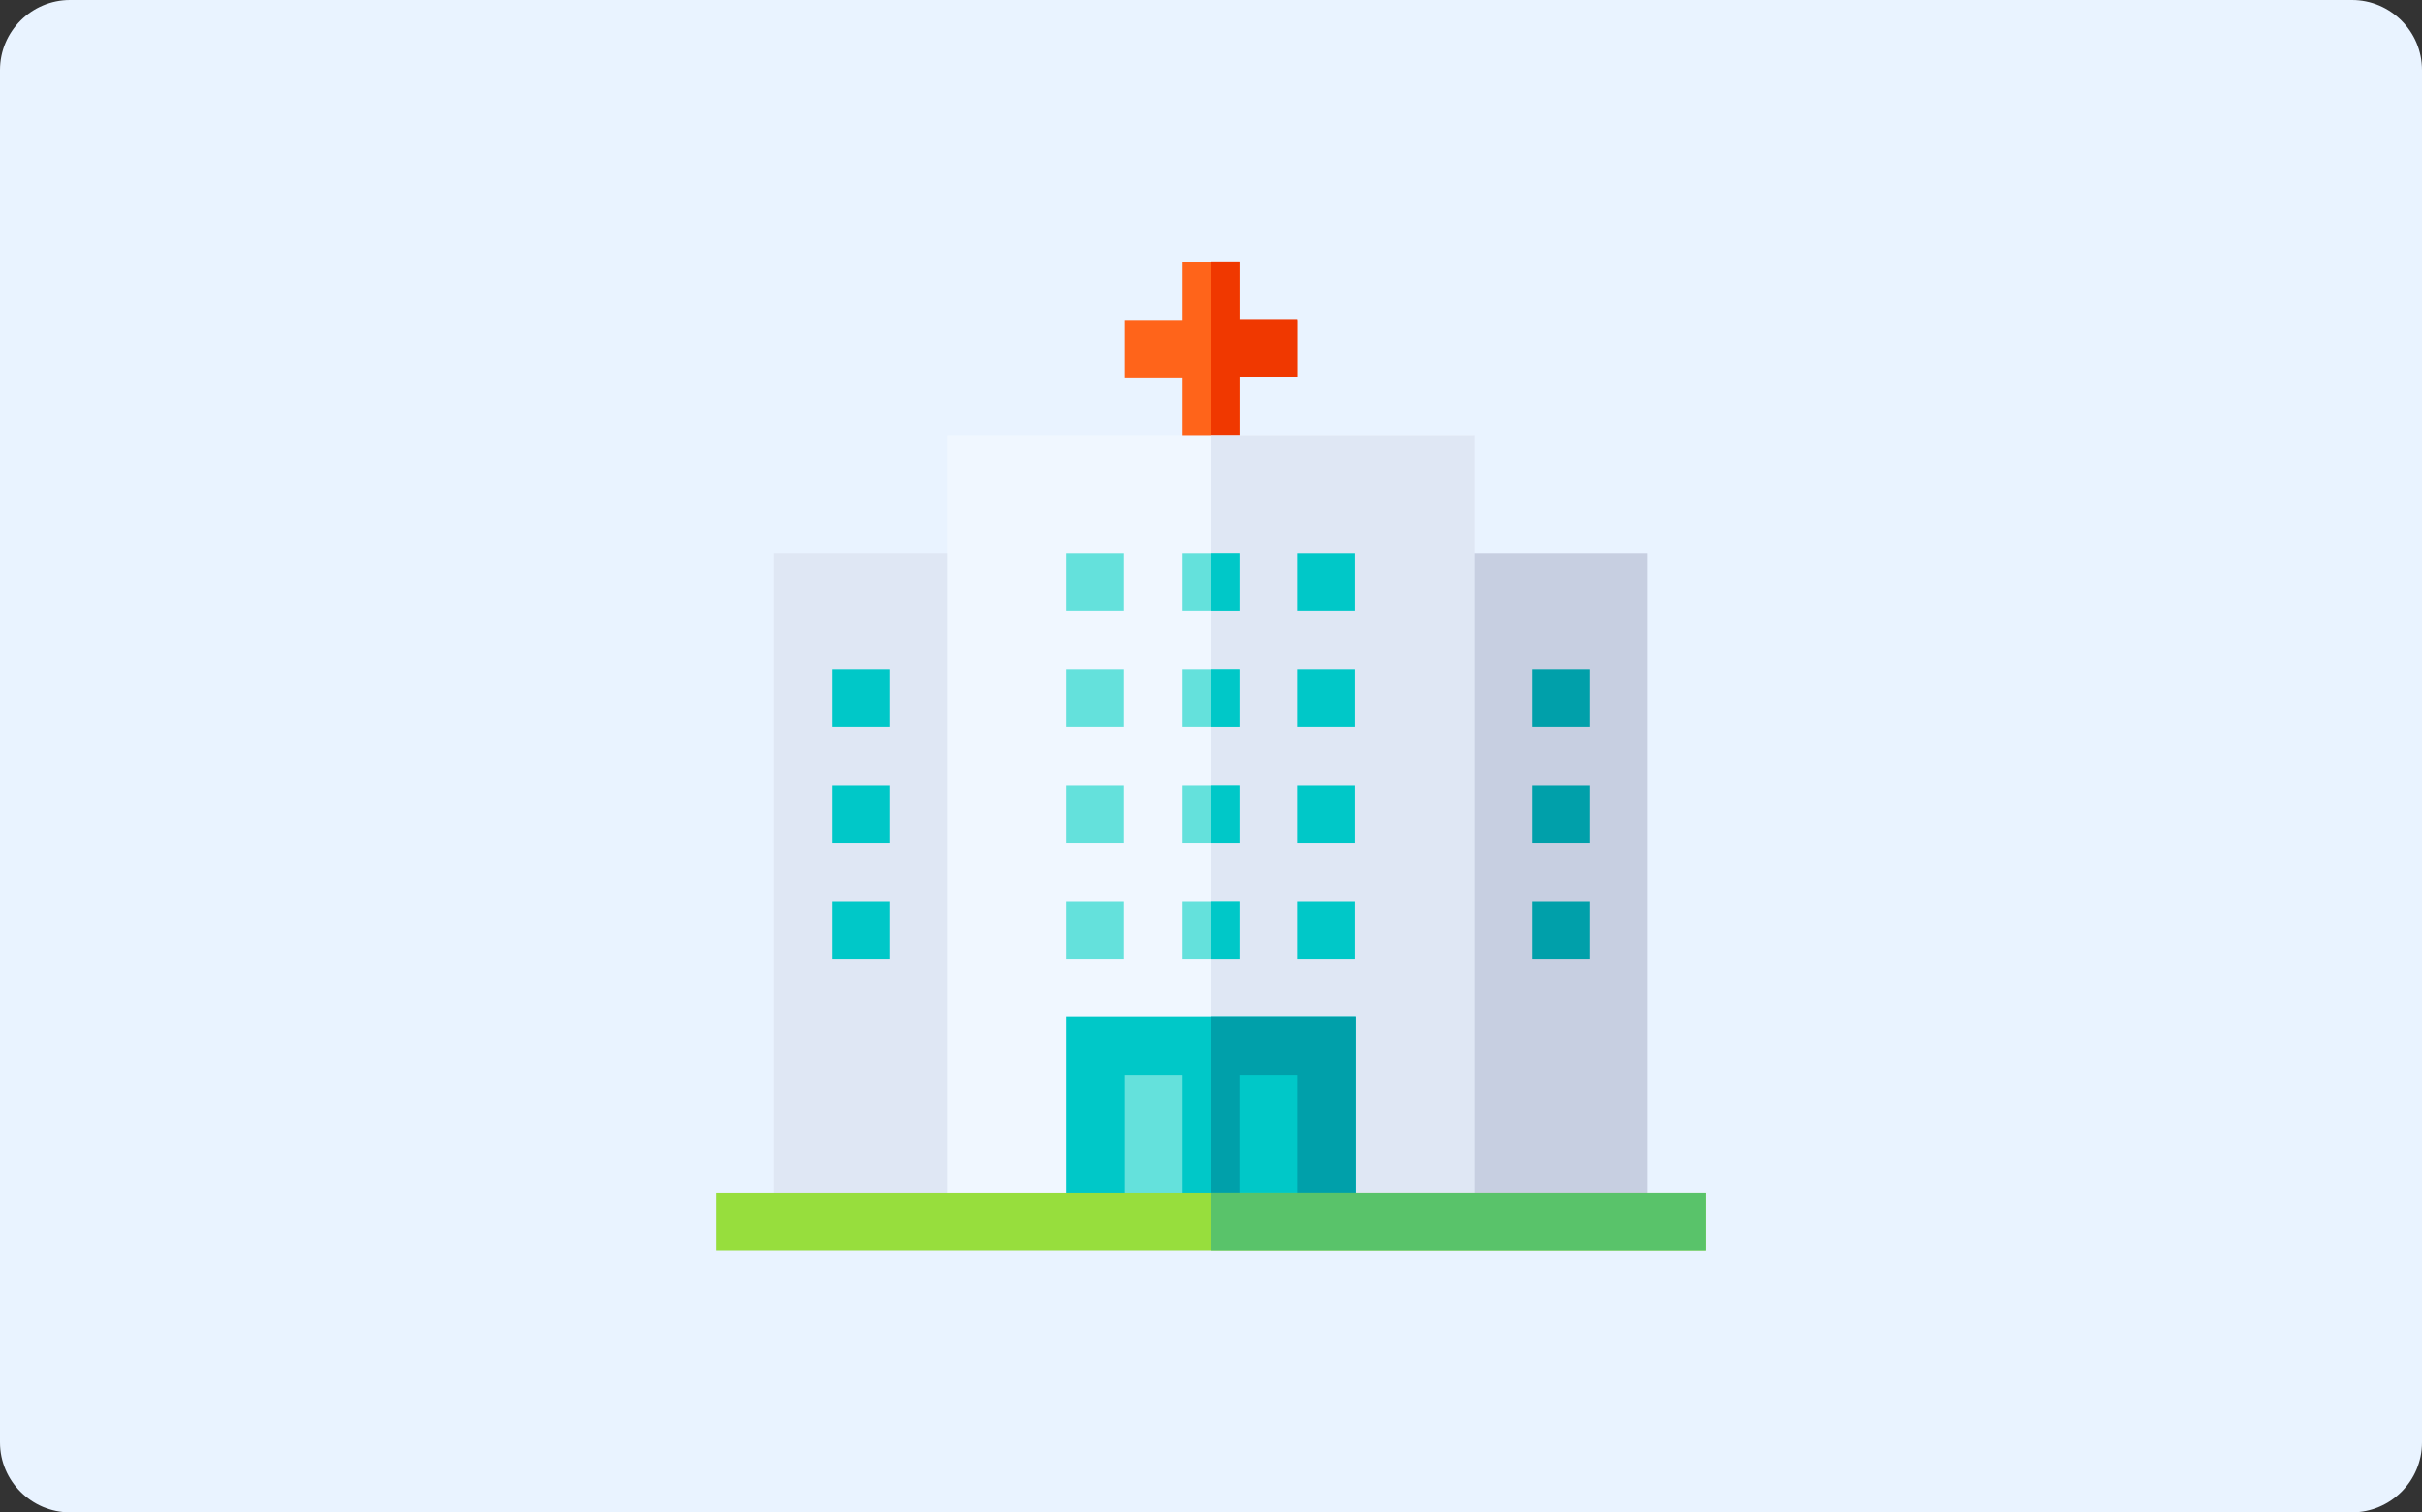 <?xml version="1.0" encoding="utf-8"?>
<!-- Generator: Adobe Illustrator 26.0.3, SVG Export Plug-In . SVG Version: 6.00 Build 0)  -->
<svg version="1.1" id="レイヤー_1" xmlns="http://www.w3.org/2000/svg" xmlns:xlink="http://www.w3.org/1999/xlink" x="0px"
	 y="0px" viewBox="0 0 277 173" style="enable-background:new 0 0 277 173;" xml:space="preserve">
<rect x="0" y="0" width="277" height="173" fill="#333333" stroke="none"/>
<style type="text/css">
	.st0{fill:#E9F3FF;}
	.st1{fill:#FF641A;}
	.st2{fill:#F03800;}
	.st3{fill:#DFE7F4;}
	.st4{fill:#C7CFE1;}
	.st5{fill:#F0F7FF;}
	.st6{fill:#00C8C8;}
	.st7{fill:#00A0AA;}
	.st8{fill:#64E1DC;}
	.st9{fill:#97DE3D;}
	.st10{fill:#59C36A;}
</style>
<g>
	<path class="st0" d="M277,8c0-4.4-3.6-8-8-8H8C3.6,0,0,3.6,0,8v157c0,4.4,3.6,8,8,8h261c4.4,0,8-3.6,8-8V8z"/>
</g>
<g>
	<path class="st1" d="M148.4,36.5v6.6h-6.6v13.3h-6.6V43.2h-6.6v-6.6h6.6v-6.6h6.6v6.6H148.4z"/>
	<path class="st2" d="M141.8,56.4h-3.3V29.9h3.3v6.6h6.6v6.6h-6.6V56.4z"/>
	<path class="st3" d="M88.5,63.3h26.5v76.5H88.5V63.3z"/>
	<path class="st4" d="M161.9,63.3h26.5v76.5h-26.5V63.3z"/>
	<path class="st5" d="M108.4,49.8h60.1v90h-60.1V49.8z"/>
	<path class="st3" d="M138.5,49.8h30.1v90h-30.1V49.8z"/>
	<path class="st6" d="M121.9,116.3h33.2v23.4h-33.2V116.3z"/>
	<path class="st7" d="M138.5,116.3h16.6v23.4h-16.6V116.3z"/>
	<path class="st8" d="M128.6,123h6.6v16.8h-6.6V123z"/>
	<path class="st6" d="M141.8,123h6.6v16.8h-6.6V123z"/>
	<path class="st8" d="M135.2,103.1h6.6v6.6h-6.6V103.1z"/>
	<path class="st8" d="M121.9,103.1h6.6v6.6h-6.6V103.1z"/>
	<path class="st8" d="M121.9,89.8h6.6v6.6h-6.6V89.8z"/>
	<path class="st8" d="M135.2,89.8h6.6v6.6h-6.6V89.8z"/>
	<path class="st6" d="M148.4,89.8h6.6v6.6h-6.6V89.8z"/>
	<path class="st6" d="M148.4,76.6h6.6v6.6h-6.6V76.6z"/>
	<path class="st8" d="M135.2,76.6h6.6v6.6h-6.6V76.6z"/>
	<path class="st8" d="M121.9,76.6h6.6v6.6h-6.6V76.6z"/>
	<path class="st8" d="M121.9,63.3h6.6v6.6h-6.6V63.3z"/>
	<path class="st8" d="M135.2,63.3h6.6v6.6h-6.6V63.3z"/>
	<path class="st6" d="M148.4,63.3h6.6v6.6h-6.6V63.3z"/>
	<path class="st6" d="M148.4,103.1h6.6v6.6h-6.6V103.1z"/>
	<path class="st7" d="M175.2,89.8h6.6v6.6h-6.6V89.8z"/>
	<path class="st7" d="M175.2,76.6h6.6v6.6h-6.6V76.6z"/>
	<path class="st7" d="M175.2,103.1h6.6v6.6h-6.6V103.1z"/>
	<g>
		<path class="st6" d="M95.2,89.8h6.6v6.6h-6.6V89.8z"/>
		<path class="st6" d="M95.2,76.6h6.6v6.6h-6.6V76.6z"/>
		<path class="st6" d="M95.2,103.1h6.6v6.6h-6.6V103.1z"/>
		<path class="st6" d="M138.5,63.3h3.3v6.6h-3.3V63.3z"/>
		<path class="st6" d="M138.5,76.6h3.3v6.6h-3.3V76.6z"/>
		<path class="st6" d="M138.5,89.8h3.3v6.6h-3.3V89.8z"/>
		<path class="st6" d="M138.5,103.1h3.3v6.6h-3.3V103.1z"/>
	</g>
	<path class="st9" d="M81.9,136.5h113.2v6.6H81.9V136.5z"/>
	<path class="st10" d="M138.5,136.5h56.6v6.6h-56.6V136.5z"/>
</g>
</svg>
